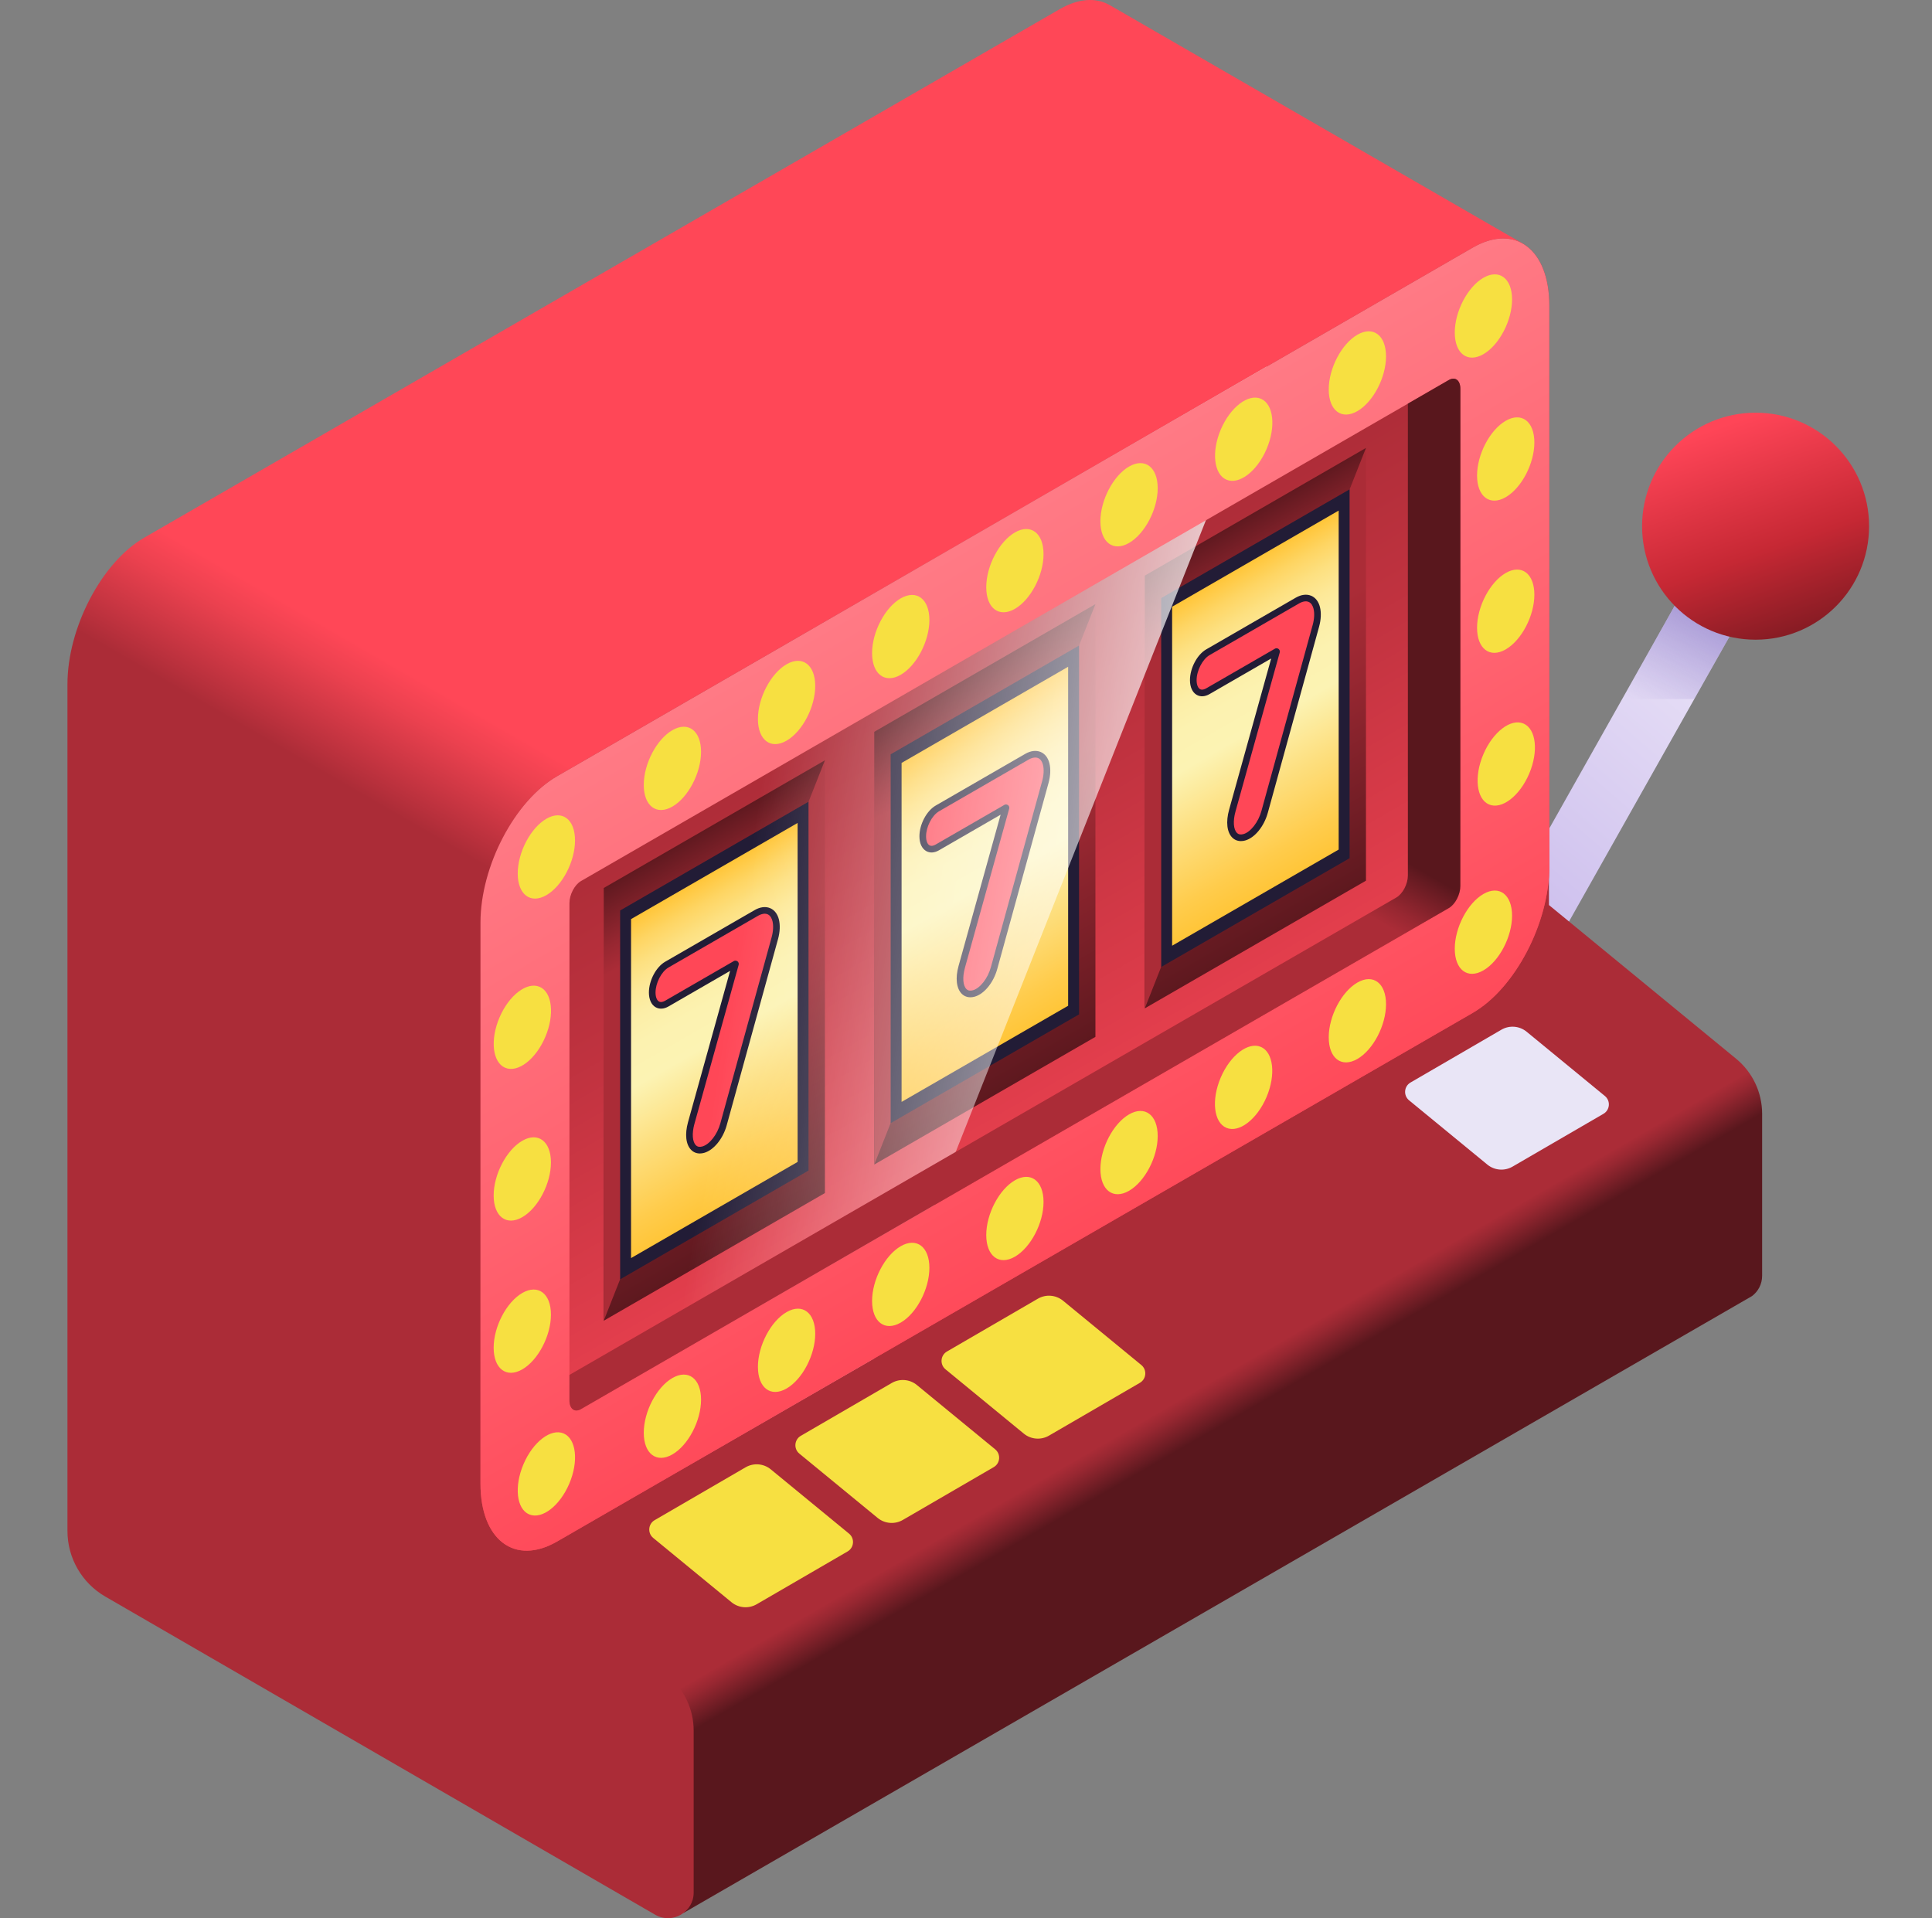 <svg width="141" height="140" viewBox="0 0 141 140" fill="none" xmlns="http://www.w3.org/2000/svg">
<rect x="0" y="0" width="141" height="140" fill="#808080" stroke="none"/>
<g clip-path="url(#clip0_888_136)">
<path d="M112.35 71.089L108.353 68.838L126.126 37.279L130.123 39.529L112.35 71.089Z" fill="url(#paint0_linear_888_136)"/>
<path d="M123.653 51.019L130.123 39.529L126.126 37.279L118.389 51.019H123.653Z" fill="url(#paint1_linear_888_136)"/>
<path d="M128.125 46.688C132.699 46.688 136.408 42.979 136.408 38.404C136.408 33.829 132.699 30.12 128.125 30.12C123.55 30.12 119.841 33.829 119.841 38.404C119.841 42.979 123.55 46.688 128.125 46.688Z" fill="url(#paint2_linear_888_136)"/>
<path d="M126.706 77.274L113.044 66.054V23.53L35.066 111.075L49.891 139.612L127.869 94.591C128.306 94.258 128.603 93.733 128.603 93.106V81.287C128.602 79.733 127.906 78.26 126.706 77.274Z" fill="url(#paint3_linear_888_136)"/>
<path d="M48.728 122.295L37.084 112.732L111.139 17.781L80.951 0.351L80.95 0.352C79.975 -0.188 78.714 -0.126 77.335 0.67L10.517 39.248C7.428 41.031 4.923 45.816 4.923 49.935V111.738C4.923 113.712 5.976 115.537 7.685 116.526L47.816 139.746C49.064 140.468 50.625 139.567 50.625 138.126V126.307C50.624 124.753 49.928 123.281 48.728 122.295Z" fill="url(#paint4_linear_888_136)"/>
<path d="M107.478 18.075L40.659 56.652C37.57 58.435 35.066 63.22 35.066 67.339V108.278C35.066 112.396 37.57 114.289 40.659 112.506L107.478 73.928C110.567 72.145 113.071 67.361 113.071 63.242V22.303C113.07 18.184 110.566 16.291 107.478 18.075Z" fill="url(#paint5_linear_888_136)"/>
<path d="M60.203 55.492L44.063 64.81V96.392L60.203 87.074V55.492Z" fill="url(#paint6_linear_888_136)"/>
<path d="M44.063 96.392L60.203 55.492L44.063 64.81V96.392Z" fill="url(#paint7_linear_888_136)"/>
<path d="M59.007 58.513L45.258 66.451V93.371L59.007 85.433V58.513Z" fill="#221C36"/>
<path d="M58.21 60.063L46.055 67.08V91.821L58.21 84.804V60.063Z" fill="url(#paint8_linear_888_136)"/>
<path d="M55.201 66.629L48.666 70.402C48.077 70.742 47.6 71.655 47.6 72.44C47.6 73.225 48.077 73.586 48.666 73.246L53.676 70.354L50.446 81.965C50.098 83.216 50.485 84.143 51.325 83.907C51.95 83.732 52.56 82.946 52.805 82.058L56.548 68.472C56.678 68.002 56.703 67.539 56.611 67.167C56.433 66.451 55.839 66.26 55.201 66.629Z" fill="#FF4757"/>
<path d="M51.076 84.186C50.833 84.186 50.615 84.098 50.445 83.929C50.054 83.54 49.968 82.781 50.213 81.9L53.284 70.86L48.788 73.456C48.453 73.649 48.12 73.669 47.847 73.512C47.536 73.333 47.358 72.942 47.358 72.44C47.358 71.564 47.879 70.577 48.545 70.192L55.08 66.42C55.477 66.191 55.879 66.142 56.21 66.283C56.521 66.415 56.747 66.709 56.846 67.109C56.946 67.516 56.924 68.022 56.782 68.537L53.038 82.122C52.765 83.115 52.087 83.945 51.391 84.14C51.282 84.171 51.177 84.186 51.076 84.186ZM53.676 70.112C53.728 70.112 53.781 70.129 53.824 70.162C53.902 70.223 53.935 70.324 53.909 70.419L50.679 82.03C50.488 82.719 50.53 83.33 50.787 83.586C50.903 83.702 51.059 83.731 51.26 83.674C51.784 83.527 52.348 82.804 52.571 81.993L56.315 68.408C56.435 67.972 56.457 67.552 56.376 67.225C56.332 67.049 56.235 66.82 56.02 66.728C55.833 66.648 55.585 66.688 55.322 66.839L48.788 70.612C48.275 70.907 47.842 71.745 47.842 72.44C47.842 72.759 47.935 73.003 48.09 73.093C48.238 73.178 48.419 73.109 48.545 73.037L53.555 70.144C53.593 70.122 53.634 70.112 53.676 70.112Z" fill="#221C36"/>
<path d="M79.946 44.093L63.806 53.411V84.993L79.946 75.675V44.093Z" fill="url(#paint9_linear_888_136)"/>
<path d="M63.806 84.993L79.946 44.093L63.806 53.411V84.993Z" fill="url(#paint10_linear_888_136)"/>
<path d="M78.751 47.114L65.002 55.052V81.972L78.751 74.034V47.114Z" fill="#221C36"/>
<path d="M77.954 48.664L65.799 55.681V80.422L77.954 73.405V48.664Z" fill="url(#paint11_linear_888_136)"/>
<path d="M74.945 55.23L68.41 59.003C67.821 59.343 67.344 60.255 67.344 61.041C67.344 61.826 67.821 62.187 68.41 61.847L73.42 58.955L70.19 70.566C69.842 71.816 70.229 72.744 71.069 72.508C71.693 72.333 72.303 71.546 72.548 70.658L76.292 57.073C76.422 56.603 76.446 56.14 76.354 55.768C76.177 55.051 75.583 54.861 74.945 55.23Z" fill="#FF4757"/>
<path d="M70.82 72.787C70.576 72.787 70.358 72.699 70.188 72.53C69.798 72.14 69.712 71.382 69.957 70.501L73.027 59.46L68.531 62.057C68.197 62.25 67.863 62.27 67.591 62.113C67.279 61.933 67.101 61.543 67.101 61.041C67.101 60.165 67.623 59.178 68.289 58.793L74.823 55.021C75.22 54.791 75.621 54.743 75.953 54.884C76.264 55.016 76.49 55.31 76.589 55.71C76.689 56.117 76.667 56.623 76.525 57.138L72.781 70.723C72.508 71.716 71.831 72.546 71.134 72.742C71.026 72.772 70.921 72.787 70.82 72.787ZM73.42 58.712C73.472 58.712 73.525 58.73 73.568 58.763C73.646 58.824 73.679 58.925 73.653 59.02L70.423 70.63C70.231 71.32 70.274 71.931 70.531 72.187C70.647 72.303 70.802 72.332 71.004 72.275C71.528 72.128 72.092 71.405 72.315 70.594L76.059 57.008C76.179 56.573 76.2 56.153 76.12 55.825C76.076 55.65 75.979 55.42 75.764 55.329C75.577 55.249 75.329 55.288 75.066 55.44L68.531 59.212C68.019 59.508 67.586 60.346 67.586 61.041C67.586 61.36 67.678 61.604 67.834 61.694C67.981 61.779 68.163 61.711 68.289 61.637L73.299 58.745C73.337 58.723 73.378 58.712 73.42 58.712Z" fill="#221C36"/>
<path d="M99.69 32.693L83.55 42.012V73.594L99.69 64.276V32.693Z" fill="url(#paint12_linear_888_136)"/>
<path d="M83.55 73.594L99.69 32.693L83.55 42.012V73.594Z" fill="url(#paint13_linear_888_136)"/>
<path d="M98.495 35.715L84.746 43.653V70.573L98.495 62.635V35.715Z" fill="#221C36"/>
<path d="M97.698 37.264L85.543 44.282V69.023L97.698 62.006V37.264Z" fill="url(#paint14_linear_888_136)"/>
<path d="M94.688 43.831L88.154 47.604C87.565 47.944 87.087 48.856 87.087 49.642C87.087 50.427 87.565 50.788 88.154 50.448L93.164 47.555L89.934 59.166C89.586 60.417 89.973 61.345 90.813 61.109C91.437 60.934 92.047 60.147 92.292 59.259L96.036 45.674C96.166 45.204 96.19 44.741 96.098 44.368C95.921 43.652 95.327 43.462 94.688 43.831Z" fill="#FF4757"/>
<path d="M90.564 61.387C90.32 61.387 90.103 61.3 89.932 61.13C89.542 60.741 89.456 59.982 89.701 59.101L92.772 48.061L88.275 50.657C87.941 50.85 87.607 50.871 87.335 50.714C87.024 50.534 86.845 50.143 86.845 49.642C86.845 48.766 87.367 47.778 88.033 47.394L94.568 43.621C94.965 43.392 95.366 43.343 95.698 43.484C96.009 43.617 96.234 43.91 96.333 44.31C96.434 44.717 96.411 45.224 96.27 45.738L92.526 59.323C92.252 60.316 91.575 61.147 90.879 61.342C90.77 61.372 90.665 61.387 90.564 61.387ZM93.164 47.313C93.216 47.313 93.269 47.33 93.312 47.364C93.389 47.425 93.423 47.526 93.397 47.62L90.167 59.231C89.975 59.92 90.017 60.532 90.274 60.788C90.391 60.904 90.546 60.933 90.748 60.876C91.272 60.729 91.835 60.006 92.059 59.195L95.802 45.61C95.922 45.174 95.944 44.754 95.863 44.427C95.82 44.251 95.722 44.022 95.508 43.93C95.32 43.85 95.072 43.889 94.809 44.041L88.275 47.814C87.762 48.109 87.33 48.947 87.33 49.642C87.33 49.961 87.422 50.205 87.577 50.295C87.725 50.38 87.906 50.311 88.033 50.238L93.043 47.346C93.081 47.324 93.122 47.313 93.164 47.313Z" fill="#221C36"/>
<path d="M92.452 26.75L40.659 56.652C37.57 58.435 35.066 63.22 35.066 67.339V108.278C35.066 112.396 37.57 114.289 40.659 112.506L63.775 99.16L92.452 26.75Z" fill="url(#paint15_linear_888_136)"/>
<path d="M106.577 28.373V64.669C106.577 65.288 106.201 66.008 105.737 66.276L42.4 102.843C41.936 103.111 41.559 102.827 41.559 102.208V65.911C41.559 65.292 41.936 64.573 42.4 64.305L105.737 27.737C106.201 27.469 106.577 27.754 106.577 28.373ZM107.478 18.075L40.659 56.652C37.57 58.435 35.066 63.22 35.066 67.339V108.278C35.066 112.396 37.57 114.289 40.659 112.506L107.478 73.928C110.567 72.145 113.071 67.36 113.071 63.242V22.303C113.07 18.184 110.567 16.291 107.478 18.075Z" fill="url(#paint16_linear_888_136)"/>
<path d="M76.159 40.442C76.159 38.903 75.223 38.195 74.069 38.861C72.914 39.528 71.978 41.317 71.978 42.856C71.978 44.396 72.914 45.104 74.069 44.437C75.223 43.77 76.159 41.982 76.159 40.442Z" fill="#F7E041"/>
<path d="M84.491 35.632C84.491 34.092 83.555 33.385 82.4 34.051C81.245 34.718 80.309 36.506 80.309 38.046C80.309 39.586 81.245 40.294 82.4 39.627C83.555 38.96 84.491 37.171 84.491 35.632Z" fill="#F7E041"/>
<path d="M92.438 32.769C93.133 31.138 92.948 29.497 92.026 29.104C91.103 28.711 89.792 29.714 89.097 31.345C88.402 32.976 88.587 34.617 89.509 35.01C90.432 35.403 91.743 34.4 92.438 32.769Z" fill="#F7E041"/>
<path d="M101.154 26.011C101.154 24.472 100.218 23.764 99.064 24.431C97.909 25.097 96.973 26.886 96.973 28.425C96.973 29.965 97.909 30.673 99.064 30.006C100.218 29.339 101.154 27.551 101.154 26.011Z" fill="#F7E041"/>
<path d="M110.352 21.855C110.352 20.316 109.416 19.608 108.261 20.275C107.107 20.941 106.171 22.73 106.171 24.27C106.171 25.809 107.107 26.517 108.261 25.85C109.416 25.184 110.352 23.395 110.352 21.855Z" fill="#F7E041"/>
<path d="M41.966 61.338C41.966 59.798 41.03 59.09 39.876 59.757C38.721 60.424 37.785 62.212 37.785 63.752C37.785 65.292 38.721 65.999 39.876 65.333C41.03 64.666 41.966 62.877 41.966 61.338Z" fill="#F7E041"/>
<path d="M51.164 54.873C51.164 53.333 50.228 52.626 49.073 53.292C47.919 53.959 46.983 55.748 46.983 57.287C46.983 58.827 47.919 59.535 49.073 58.868C50.228 58.201 51.164 56.413 51.164 54.873Z" fill="#F7E041"/>
<path d="M59.496 50.063C59.496 48.523 58.56 47.816 57.405 48.482C56.25 49.149 55.314 50.938 55.314 52.477C55.314 54.017 56.25 54.725 57.405 54.058C58.56 53.391 59.496 51.603 59.496 50.063Z" fill="#F7E041"/>
<path d="M67.828 45.252C67.828 43.713 66.891 43.005 65.737 43.672C64.582 44.338 63.646 46.127 63.646 47.667C63.646 49.206 64.582 49.914 65.737 49.248C66.891 48.581 67.828 46.792 67.828 45.252Z" fill="#F7E041"/>
<path d="M76.159 87.724C76.159 86.184 75.223 85.477 74.069 86.144C72.914 86.81 71.978 88.599 71.978 90.139C71.978 91.678 72.914 92.386 74.069 91.719C75.223 91.052 76.159 89.264 76.159 87.724Z" fill="#F7E041"/>
<path d="M84.491 82.914C84.491 81.374 83.555 80.666 82.4 81.333C81.245 82 80.309 83.788 80.309 85.328C80.309 86.868 81.245 87.576 82.4 86.909C83.555 86.242 84.491 84.453 84.491 82.914Z" fill="#F7E041"/>
<path d="M92.431 80.073C93.126 78.442 92.941 76.801 92.018 76.407C91.096 76.014 89.784 77.018 89.089 78.649C88.394 80.28 88.579 81.921 89.502 82.314C90.424 82.707 91.736 81.703 92.431 80.073Z" fill="#F7E041"/>
<path d="M101.154 73.293C101.154 71.753 100.218 71.046 99.064 71.712C97.909 72.379 96.973 74.168 96.973 75.707C96.973 77.247 97.909 77.955 99.064 77.288C100.218 76.621 101.154 74.833 101.154 73.293Z" fill="#F7E041"/>
<path d="M110.352 66.829C110.352 65.289 109.416 64.581 108.261 65.248C107.107 65.915 106.171 67.703 106.171 69.243C106.171 70.783 107.107 71.49 108.261 70.823C109.416 70.157 110.352 68.368 110.352 66.829Z" fill="#F7E041"/>
<path d="M41.547 108.285C42.242 106.654 42.057 105.013 41.135 104.62C40.212 104.227 38.901 105.23 38.206 106.861C37.511 108.492 37.695 110.133 38.618 110.526C39.541 110.919 40.852 109.916 41.547 108.285Z" fill="#F7E041"/>
<path d="M51.164 102.155C51.164 100.615 50.228 99.908 49.073 100.575C47.919 101.241 46.983 103.03 46.983 104.57C46.983 106.109 47.919 106.817 49.073 106.15C50.228 105.483 51.164 103.695 51.164 102.155Z" fill="#F7E041"/>
<path d="M59.496 97.345C59.496 95.805 58.56 95.097 57.405 95.764C56.25 96.431 55.314 98.22 55.314 99.759C55.314 101.299 56.25 102.007 57.405 101.34C58.56 100.673 59.496 98.885 59.496 97.345Z" fill="#F7E041"/>
<path d="M67.828 92.534C67.828 90.995 66.891 90.287 65.737 90.954C64.582 91.621 63.646 93.409 63.646 94.949C63.646 96.489 64.582 97.196 65.737 96.529C66.891 95.863 67.828 94.074 67.828 92.534Z" fill="#F7E041"/>
<path d="M39.794 75.688C40.489 74.057 40.304 72.416 39.382 72.023C38.459 71.63 37.148 72.633 36.453 74.264C35.758 75.895 35.942 77.536 36.865 77.929C37.788 78.323 39.099 77.319 39.794 75.688Z" fill="#F7E041"/>
<path d="M38.118 88.834C39.273 88.167 40.209 86.379 40.209 84.839C40.209 83.299 39.273 82.591 38.118 83.258C36.964 83.925 36.028 85.714 36.028 87.253C36.028 88.793 36.964 89.501 38.118 88.834Z" fill="#F7E041"/>
<path d="M38.118 99.943C39.273 99.276 40.209 97.488 40.209 95.948C40.209 94.408 39.273 93.701 38.118 94.367C36.964 95.034 36.028 96.822 36.028 98.362C36.028 99.902 36.964 100.609 38.118 99.943Z" fill="#F7E041"/>
<path d="M109.889 36.288C111.044 35.621 111.98 33.833 111.98 32.293C111.98 30.753 111.044 30.046 109.889 30.712C108.734 31.379 107.798 33.167 107.798 34.707C107.798 36.247 108.734 36.955 109.889 36.288Z" fill="#F7E041"/>
<path d="M109.889 47.397C111.044 46.73 111.98 44.942 111.98 43.402C111.98 41.862 111.044 41.154 109.889 41.821C108.734 42.488 107.798 44.276 107.798 45.816C107.798 47.356 108.734 48.063 109.889 47.397Z" fill="#F7E041"/>
<path d="M111.6 56.472C112.295 54.842 112.111 53.201 111.188 52.808C110.265 52.414 108.954 53.418 108.259 55.049C107.564 56.68 107.749 58.321 108.671 58.714C109.594 59.107 110.905 58.103 111.6 56.472Z" fill="#F7E041"/>
<path d="M42.4 102.843L105.737 66.276C106.201 66.008 106.577 65.288 106.577 64.669V28.373C106.577 27.753 106.201 27.469 105.737 27.737L102.749 29.462V63.898C102.749 64.517 102.372 65.236 101.908 65.504L41.559 100.347V102.208C41.559 102.827 41.936 103.112 42.4 102.843Z" fill="url(#paint17_linear_888_136)"/>
<path d="M54.413 107.092L47.779 110.947C47.3 111.225 47.246 111.895 47.674 112.247L53.385 116.938C53.907 117.366 54.64 117.425 55.224 117.086L61.859 113.232C62.337 112.953 62.392 112.283 61.964 111.932L56.252 107.24C55.73 106.812 54.997 106.752 54.413 107.092Z" fill="#F7E041"/>
<path d="M65.079 100.938L58.444 104.793C57.965 105.071 57.911 105.742 58.339 106.093L64.051 110.785C64.573 111.213 65.306 111.272 65.889 110.933L72.524 107.078C73.003 106.8 73.057 106.13 72.629 105.778L66.917 101.087C66.395 100.658 65.662 100.599 65.079 100.938Z" fill="#F7E041"/>
<path d="M75.745 94.785L69.11 98.64C68.631 98.918 68.577 99.589 69.005 99.94L74.717 104.631C75.238 105.06 75.971 105.119 76.555 104.78L83.19 100.925C83.669 100.647 83.723 99.976 83.295 99.625L77.583 94.933C77.061 94.505 76.328 94.446 75.745 94.785Z" fill="#F7E041"/>
<path d="M109.576 75.152L102.942 79.007C102.463 79.285 102.409 79.955 102.837 80.307L108.549 84.998C109.07 85.426 109.803 85.485 110.387 85.146L117.022 81.292C117.501 81.013 117.555 80.343 117.127 79.991L111.415 75.3C110.893 74.872 110.16 74.813 109.576 75.152Z" fill="#E9E5F6"/>
</g>
<defs>
<linearGradient id="paint0_linear_888_136" x1="107.385" y1="68.035" x2="131.119" y2="40.402" gradientUnits="userSpaceOnUse">
<stop stop-color="#C9BAEC"/>
<stop offset="1" stop-color="#F3EEFA"/>
</linearGradient>
<linearGradient id="paint1_linear_888_136" x1="127.221" y1="39.405" x2="120.901" y2="51.915" gradientUnits="userSpaceOnUse">
<stop stop-color="#7662BD"/>
<stop offset="1" stop-color="#7662BD" stop-opacity="0"/>
</linearGradient>
<linearGradient id="paint2_linear_888_136" x1="132.149" y1="49.849" x2="125.572" y2="31.113" gradientUnits="userSpaceOnUse">
<stop stop-color="#63141A"/>
<stop offset="0.284" stop-color="#981F28"/>
<stop offset="0.515" stop-color="#C62834"/>
<stop offset="0.968" stop-color="#FB4355"/>
<stop offset="1" stop-color="#FF4557"/>
</linearGradient>
<linearGradient id="paint3_linear_888_136" x1="93.116" y1="101.748" x2="91.539" y2="99.015" gradientUnits="userSpaceOnUse">
<stop stop-color="#59171D"/>
<stop offset="0.123" stop-color="#641A21"/>
<stop offset="0.711" stop-color="#972731"/>
<stop offset="1" stop-color="#AB2C37"/>
</linearGradient>
<linearGradient id="paint4_linear_888_136" x1="42.391" y1="67.263" x2="47.105" y2="59.098" gradientUnits="userSpaceOnUse">
<stop stop-color="#AB2C37"/>
<stop offset="0.141" stop-color="#B8303C"/>
<stop offset="0.717" stop-color="#EB414F"/>
<stop offset="1" stop-color="#FF4757"/>
</linearGradient>
<linearGradient id="paint5_linear_888_136" x1="74.069" y1="43.344" x2="98.098" y2="84.962" gradientUnits="userSpaceOnUse">
<stop stop-color="#AB2C37"/>
<stop offset="0.283" stop-color="#BF323F"/>
<stop offset="0.859" stop-color="#F24352"/>
<stop offset="1" stop-color="#FF4757"/>
</linearGradient>
<linearGradient id="paint6_linear_888_136" x1="52.133" y1="92.853" x2="42.206" y2="75.659" gradientUnits="userSpaceOnUse">
<stop stop-color="#59171D"/>
<stop offset="0.123" stop-color="#641A21"/>
<stop offset="0.711" stop-color="#972731"/>
<stop offset="1" stop-color="#AB2C37"/>
</linearGradient>
<linearGradient id="paint7_linear_888_136" x1="52.133" y1="59.568" x2="55.197" y2="64.875" gradientUnits="userSpaceOnUse">
<stop stop-color="#59171D"/>
<stop offset="0.123" stop-color="#641A21"/>
<stop offset="0.711" stop-color="#972731"/>
<stop offset="1" stop-color="#AB2C37"/>
</linearGradient>
<linearGradient id="paint8_linear_888_136" x1="52.133" y1="88.336" x2="41.417" y2="69.775" gradientUnits="userSpaceOnUse">
<stop stop-color="#FFC538"/>
<stop offset="0.102" stop-color="#FFCC4C"/>
<stop offset="0.308" stop-color="#FDDF7F"/>
<stop offset="0.5" stop-color="#FCF3B3"/>
<stop offset="0.619" stop-color="#FCF2B0"/>
<stop offset="0.707" stop-color="#FCEEA7"/>
<stop offset="0.784" stop-color="#FDE897"/>
<stop offset="0.856" stop-color="#FDE080"/>
<stop offset="0.924" stop-color="#FED563"/>
<stop offset="0.988" stop-color="#FFC840"/>
<stop offset="1" stop-color="#FFC538"/>
</linearGradient>
<linearGradient id="paint9_linear_888_136" x1="71.877" y1="81.454" x2="61.949" y2="64.26" gradientUnits="userSpaceOnUse">
<stop stop-color="#59171D"/>
<stop offset="0.123" stop-color="#641A21"/>
<stop offset="0.711" stop-color="#972731"/>
<stop offset="1" stop-color="#AB2C37"/>
</linearGradient>
<linearGradient id="paint10_linear_888_136" x1="71.877" y1="48.169" x2="74.941" y2="53.476" gradientUnits="userSpaceOnUse">
<stop stop-color="#59171D"/>
<stop offset="0.123" stop-color="#641A21"/>
<stop offset="0.711" stop-color="#972731"/>
<stop offset="1" stop-color="#AB2C37"/>
</linearGradient>
<linearGradient id="paint11_linear_888_136" x1="71.877" y1="76.937" x2="61.16" y2="58.376" gradientUnits="userSpaceOnUse">
<stop stop-color="#FFC538"/>
<stop offset="0.102" stop-color="#FFCC4C"/>
<stop offset="0.308" stop-color="#FDDF7F"/>
<stop offset="0.5" stop-color="#FCF3B3"/>
<stop offset="0.619" stop-color="#FCF2B0"/>
<stop offset="0.707" stop-color="#FCEEA7"/>
<stop offset="0.784" stop-color="#FDE897"/>
<stop offset="0.856" stop-color="#FDE080"/>
<stop offset="0.924" stop-color="#FED563"/>
<stop offset="0.988" stop-color="#FFC840"/>
<stop offset="1" stop-color="#FFC538"/>
</linearGradient>
<linearGradient id="paint12_linear_888_136" x1="91.621" y1="70.055" x2="81.693" y2="52.861" gradientUnits="userSpaceOnUse">
<stop stop-color="#59171D"/>
<stop offset="0.123" stop-color="#641A21"/>
<stop offset="0.711" stop-color="#972731"/>
<stop offset="1" stop-color="#AB2C37"/>
</linearGradient>
<linearGradient id="paint13_linear_888_136" x1="91.621" y1="36.77" x2="94.684" y2="42.077" gradientUnits="userSpaceOnUse">
<stop stop-color="#59171D"/>
<stop offset="0.123" stop-color="#641A21"/>
<stop offset="0.711" stop-color="#972731"/>
<stop offset="1" stop-color="#AB2C37"/>
</linearGradient>
<linearGradient id="paint14_linear_888_136" x1="91.621" y1="65.538" x2="80.904" y2="46.977" gradientUnits="userSpaceOnUse">
<stop stop-color="#FFC538"/>
<stop offset="0.102" stop-color="#FFCC4C"/>
<stop offset="0.308" stop-color="#FDDF7F"/>
<stop offset="0.5" stop-color="#FCF3B3"/>
<stop offset="0.619" stop-color="#FCF2B0"/>
<stop offset="0.707" stop-color="#FCEEA7"/>
<stop offset="0.784" stop-color="#FDE897"/>
<stop offset="0.856" stop-color="#FDE080"/>
<stop offset="0.924" stop-color="#FED563"/>
<stop offset="0.988" stop-color="#FFC840"/>
<stop offset="1" stop-color="#FFC538"/>
</linearGradient>
<linearGradient id="paint15_linear_888_136" x1="93.822" y1="74.257" x2="53.894" y2="68.24" gradientUnits="userSpaceOnUse">
<stop stop-color="white"/>
<stop offset="1" stop-color="white" stop-opacity="0"/>
</linearGradient>
<linearGradient id="paint16_linear_888_136" x1="74.069" y1="96.846" x2="48.397" y2="52.384" gradientUnits="userSpaceOnUse">
<stop stop-color="#FF4757"/>
<stop offset="0.563" stop-color="#FF6673"/>
<stop offset="1" stop-color="#FF7A85"/>
</linearGradient>
<linearGradient id="paint17_linear_888_136" x1="89.816" y1="55.488" x2="87.421" y2="59.638" gradientUnits="userSpaceOnUse">
<stop stop-color="#59171D"/>
<stop offset="0.123" stop-color="#641A21"/>
<stop offset="0.711" stop-color="#972731"/>
<stop offset="1" stop-color="#AB2C37"/>
</linearGradient>
<clipPath id="clip0_888_136">
<rect width="140" height="140" fill="white" transform="translate(0.667)"/>
</clipPath>
</defs>
</svg>
